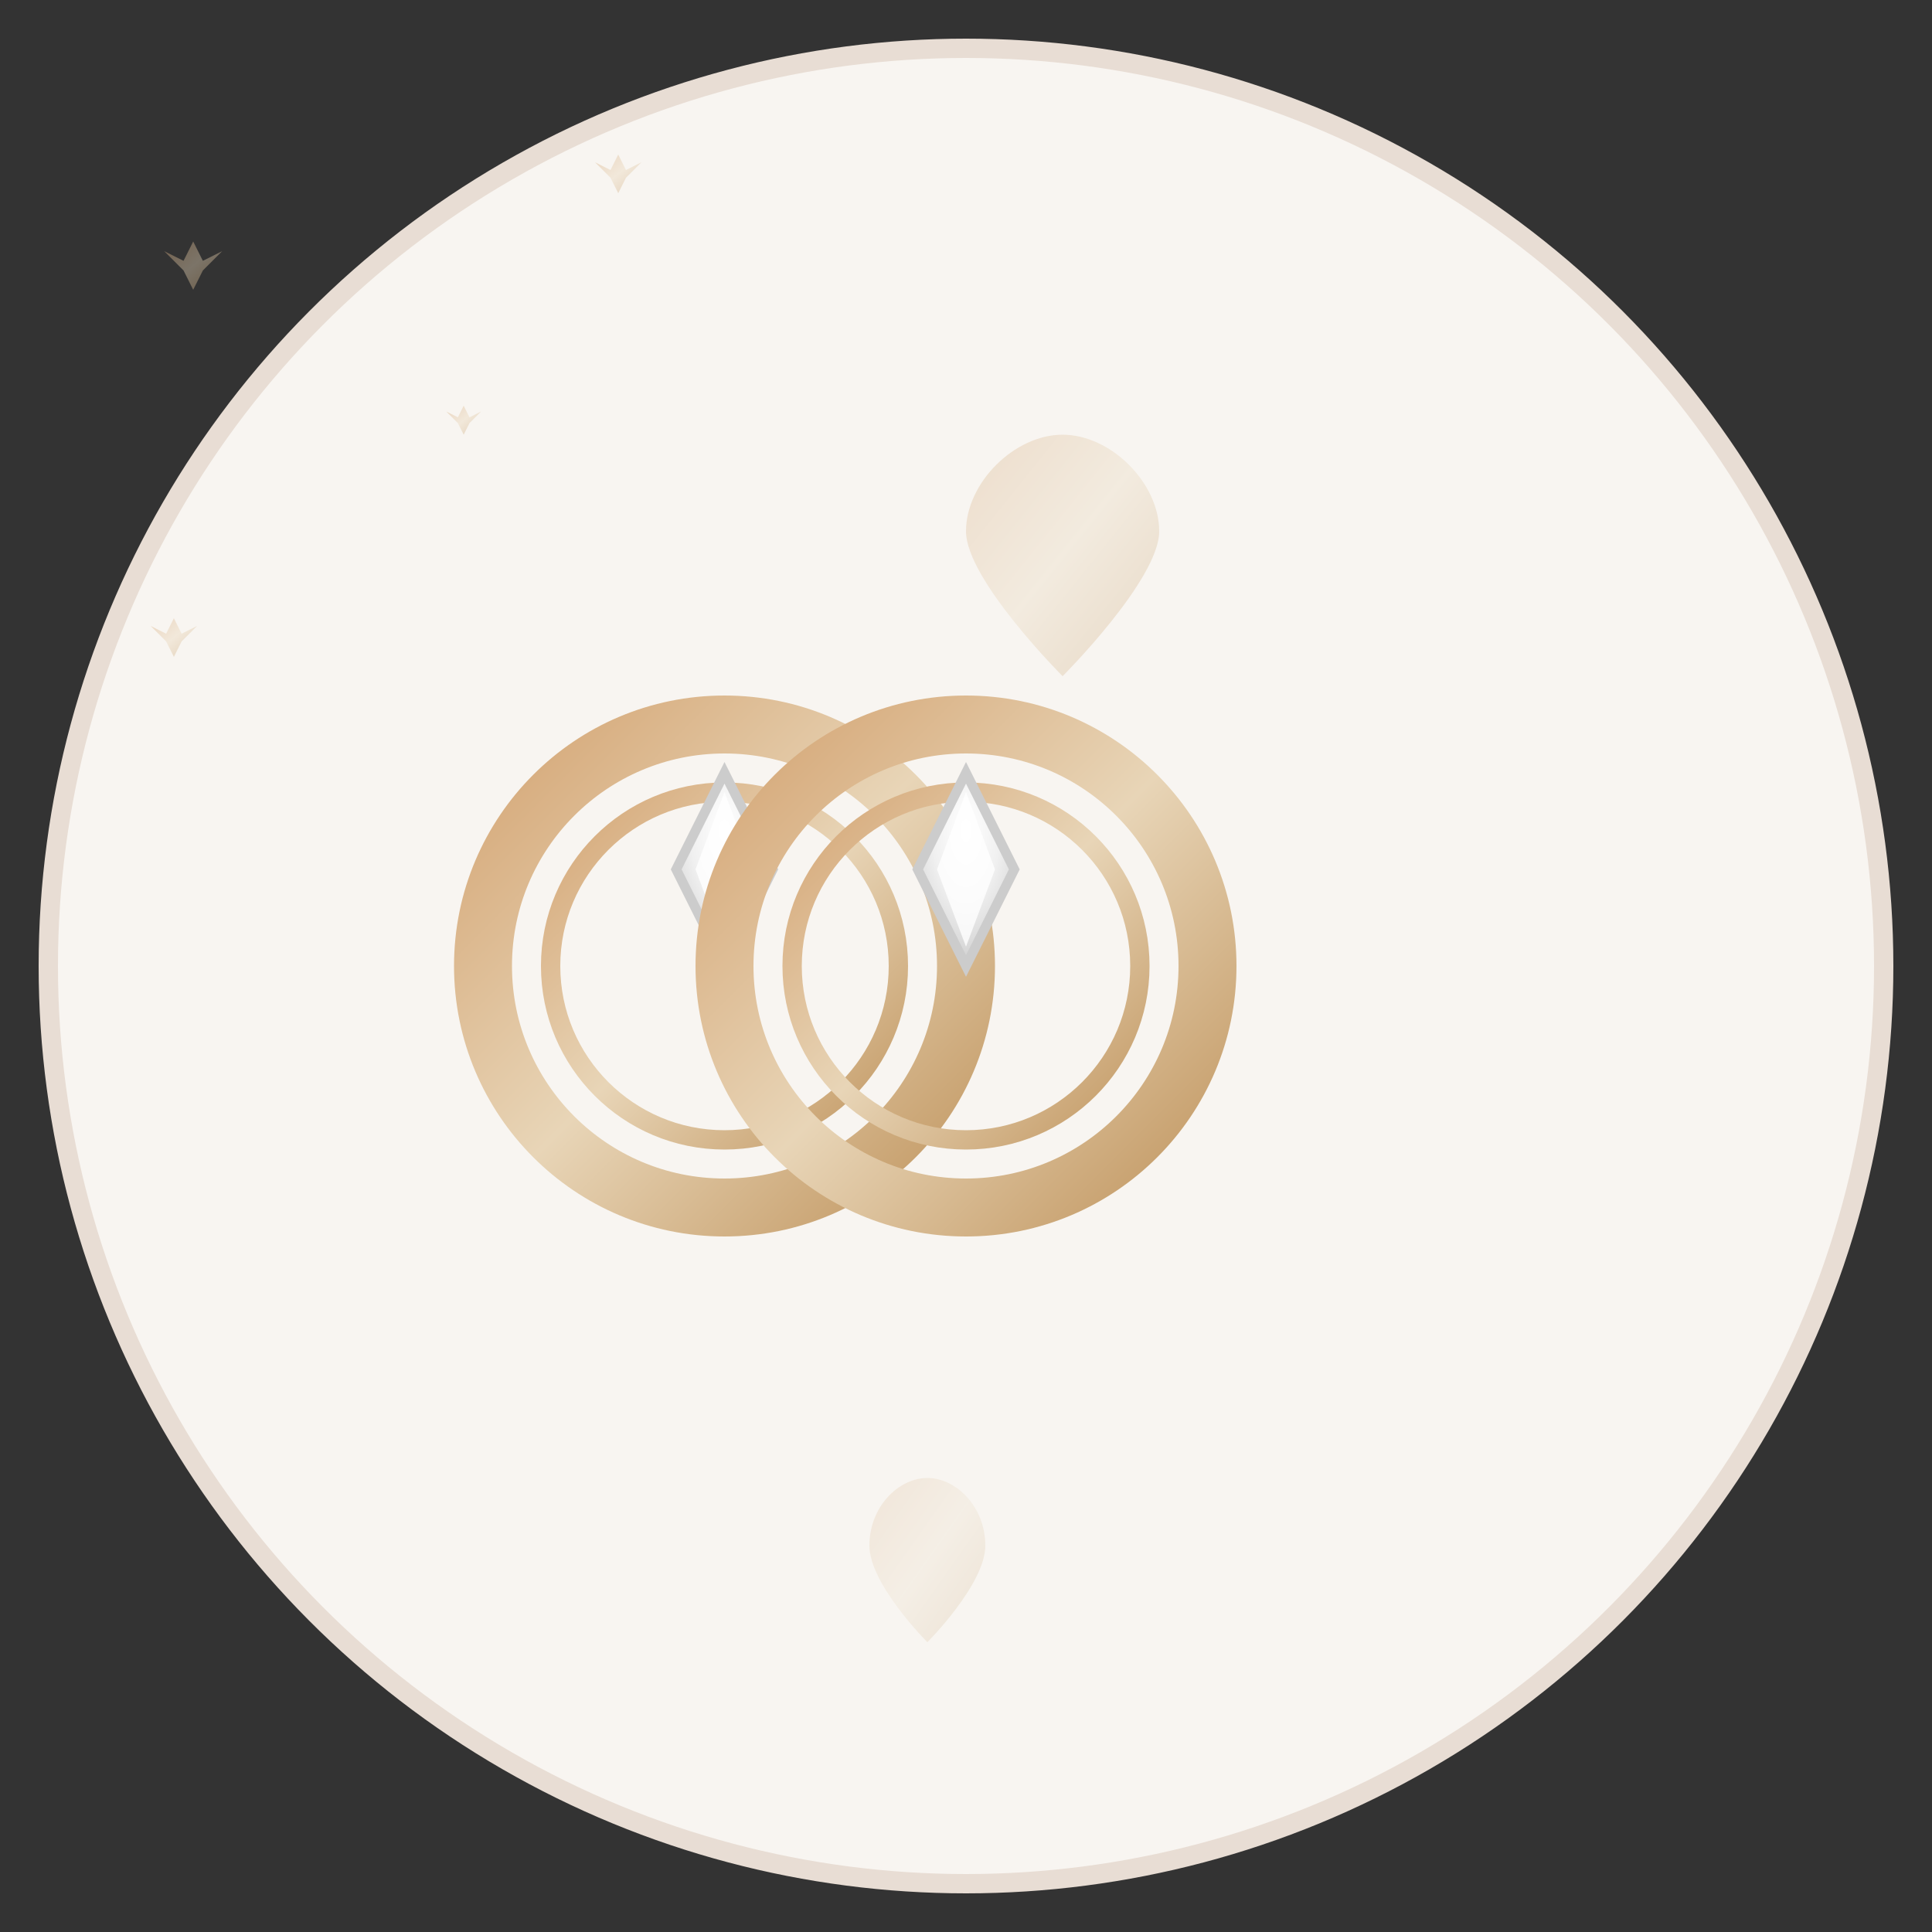 <svg xmlns="http://www.w3.org/2000/svg" viewBox="0 0 200 200" width="200" height="200">
  <rect x="0" y="0" width="200" height="200" fill="#333333" stroke="none"/>
  <defs>
    <linearGradient id="heroGoldGradient" x1="0%" y1="0%" x2="100%" y2="100%">
      <stop offset="0%" style="stop-color:#d4a574;stop-opacity:1" />
      <stop offset="50%" style="stop-color:#e8d5b7;stop-opacity:1" />
      <stop offset="100%" style="stop-color:#c19660;stop-opacity:1" />
    </linearGradient>
    <radialGradient id="diamondGradient" cx="50%" cy="30%" r="70%">
      <stop offset="0%" style="stop-color:#ffffff;stop-opacity:1" />
      <stop offset="50%" style="stop-color:#f0f0f0;stop-opacity:1" />
      <stop offset="100%" style="stop-color:#d0d0d0;stop-opacity:1" />
    </radialGradient>
  </defs>
  
  <!-- Background circle -->
  <circle cx="100" cy="100" r="95" fill="#f8f5f1" stroke="#e8ddd4" stroke-width="2"/>
  
  <!-- Left ring -->
  <g transform="translate(50, 70)">
    <circle cx="25" cy="30" r="25" fill="none" stroke="url(#heroGoldGradient)" stroke-width="6"/>
    <circle cx="25" cy="30" r="18" fill="none" stroke="url(#heroGoldGradient)" stroke-width="2"/>
    
    <!-- Diamond on left ring -->
    <polygon points="25,10 30,20 25,30 20,20" fill="url(#diamondGradient)" stroke="#ccc" stroke-width="1"/>
    <polygon points="25,12 28,20 25,28 22,20" fill="white" opacity="0.8"/>
  </g>
  
  <!-- Right ring -->
  <g transform="translate(75, 70)">
    <circle cx="25" cy="30" r="25" fill="none" stroke="url(#heroGoldGradient)" stroke-width="6"/>
    <circle cx="25" cy="30" r="18" fill="none" stroke="url(#heroGoldGradient)" stroke-width="2"/>
    
    <!-- Diamond on right ring -->
    <polygon points="25,10 30,20 25,30 20,20" fill="url(#diamondGradient)" stroke="#ccc" stroke-width="1"/>
    <polygon points="25,12 28,20 25,28 22,20" fill="white" opacity="0.8"/>
  </g>
  
  <!-- Decorative hearts -->
  <g transform="translate(100, 40)">
    <path d="M0,15 C0,10 5,5 10,5 C15,5 20,10 20,15 C20,20 10,30 10,30 C10,30 0,20 0,15 Z" 
          fill="url(#heroGoldGradient)" opacity="0.3"/>
  </g>
  
  <g transform="translate(90, 150)">
    <path d="M0,10 C0,6 3,3 6,3 C9,3 12,6 12,10 C12,14 6,20 6,20 C6,20 0,14 0,10 Z" 
          fill="url(#heroGoldGradient)" opacity="0.2"/>
  </g>
  
  <!-- Sparkles -->
  <g fill="url(#heroGoldGradient)" opacity="0.4">
    <polygon points="40,50 42,54 46,52 42,56 40,60 38,56 34,52 38,54" transform="scale(0.5)"/>
    <polygon points="160,40 162,44 166,42 162,46 160,50 158,46 154,42 158,44" transform="scale(0.4)"/>
    <polygon points="160,140 162,144 166,142 162,146 160,150 158,146 154,142 158,144" transform="scale(0.3)"/>
    <polygon points="45,160 47,164 51,162 47,166 45,170 43,166 39,162 43,164" transform="scale(0.4)"/>
  </g>
</svg>
